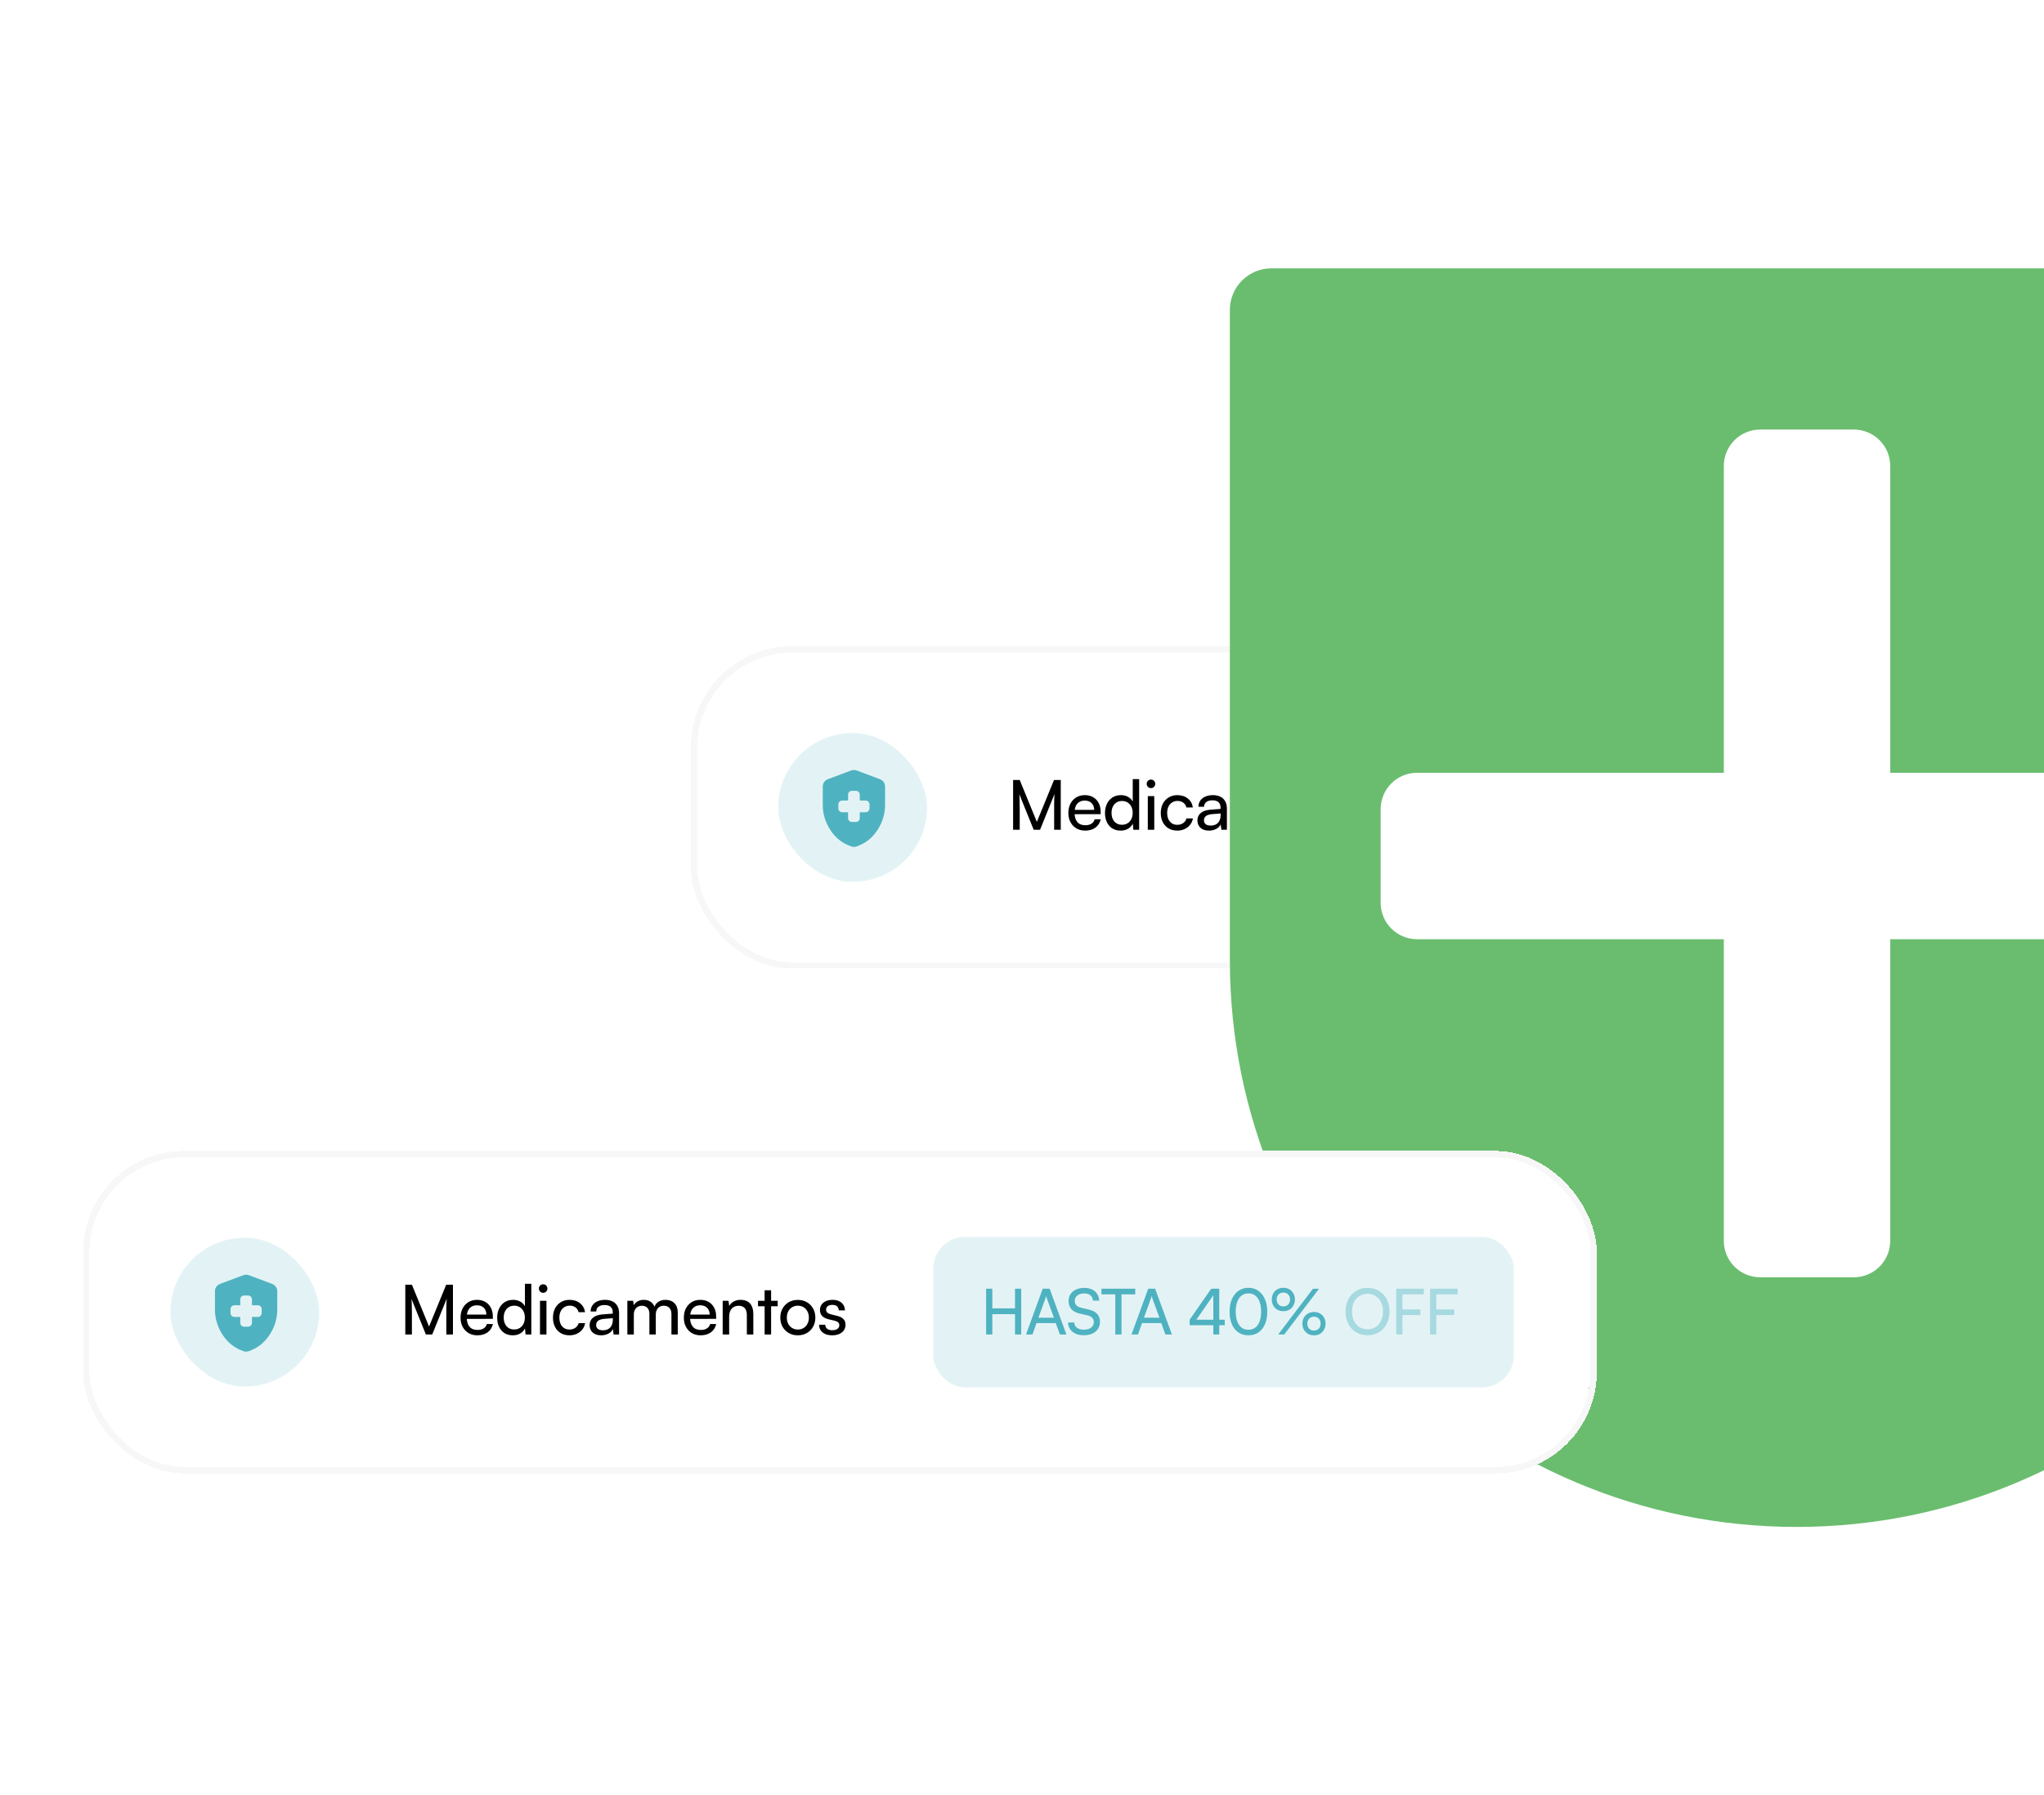 <svg width="320" height="281" viewBox="0 0 320 281" fill="none" xmlns="http://www.w3.org/2000/svg">
<g clip-path="url(#clip0_956_45959)">
<g filter="url(#filter0_d_956_45959)">
<rect x="109.156" y="87.783" width="234.99" height="48.47" rx="14.875" fill="white" shape-rendering="crispEdges"/>
<rect x="108.656" y="87.283" width="235.99" height="49.47" rx="15.375" stroke="#F7F7F7" shape-rendering="crispEdges"/>
<rect x="121.833" y="100.369" width="23.301" height="23.301" rx="11.65" fill="#E3F3F5"/>
<mask id="mask0_956_45959" style="mask-type:alpha" maskUnits="userSpaceOnUse" x="126" y="104" width="16" height="16">
<rect x="126.371" y="104.844" width="14.632" height="14.632" fill="#D9D9D9"/>
</mask>
<g mask="url(#mask0_956_45959)">
<path d="M132.772 112.771V113.685C132.772 113.858 132.83 114.003 132.947 114.12C133.064 114.237 133.208 114.295 133.381 114.295H133.991C134.164 114.295 134.308 114.237 134.425 114.12C134.542 114.003 134.6 113.858 134.6 113.685V112.771H135.515C135.688 112.771 135.832 112.712 135.949 112.596C136.066 112.479 136.125 112.334 136.125 112.161V111.552C136.125 111.379 136.066 111.234 135.949 111.117C135.832 111 135.688 110.942 135.515 110.942H134.6V110.027C134.6 109.855 134.542 109.71 134.425 109.593C134.308 109.476 134.164 109.418 133.991 109.418H133.381C133.208 109.418 133.064 109.476 132.947 109.593C132.83 109.71 132.772 109.855 132.772 110.027V110.942H131.857C131.684 110.942 131.54 111 131.423 111.117C131.306 111.234 131.247 111.379 131.247 111.552V112.161C131.247 112.334 131.306 112.479 131.423 112.596C131.54 112.712 131.684 112.771 131.857 112.771H132.772ZM133.686 118.197C133.615 118.197 133.549 118.192 133.488 118.181C133.427 118.171 133.366 118.156 133.305 118.136C131.933 117.679 130.841 116.833 130.028 115.598C129.215 114.364 128.809 113.035 128.809 111.613V108.732C128.809 108.478 128.883 108.249 129.03 108.046C129.177 107.843 129.368 107.696 129.601 107.604L133.259 106.232C133.401 106.182 133.544 106.156 133.686 106.156C133.828 106.156 133.97 106.182 134.113 106.232L137.771 107.604C138.004 107.696 138.195 107.843 138.342 108.046C138.489 108.249 138.563 108.478 138.563 108.732V111.613C138.563 113.035 138.157 114.364 137.344 115.598C136.531 116.833 135.439 117.679 134.067 118.136C134.006 118.156 133.945 118.171 133.884 118.181C133.823 118.192 133.757 118.197 133.686 118.197Z" fill="#4FB2C1"/>
</g>
<path d="M159.642 115.518H158.607V107.723H159.642L162.327 114.278L165.011 107.723H166.068V115.518H165.033V112.434C165.033 112.068 165.033 111.755 165.033 111.496C165.033 111.238 165.036 111.015 165.044 110.828C165.051 110.641 165.058 110.476 165.065 110.332C165.072 110.181 165.083 110.037 165.097 109.901L162.823 115.518H161.831L159.567 109.922C159.596 110.109 159.614 110.397 159.621 110.785C159.635 111.173 159.642 111.64 159.642 112.186V115.518ZM169.877 115.647C169.367 115.647 168.914 115.532 168.519 115.302C168.123 115.065 167.814 114.741 167.592 114.332C167.369 113.915 167.257 113.433 167.257 112.887C167.257 112.334 167.365 111.849 167.581 111.432C167.804 111.015 168.105 110.688 168.486 110.451C168.874 110.214 169.324 110.095 169.834 110.095C170.337 110.095 170.772 110.203 171.138 110.418C171.512 110.634 171.8 110.936 172.001 111.324C172.209 111.712 172.313 112.168 172.313 112.693V113.07L167.796 113.081L167.818 112.402H171.3C171.3 111.964 171.167 111.611 170.901 111.345C170.635 111.08 170.28 110.947 169.834 110.947C169.496 110.947 169.205 111.022 168.961 111.173C168.724 111.317 168.54 111.532 168.411 111.82C168.289 112.1 168.228 112.438 168.228 112.833C168.228 113.466 168.371 113.954 168.659 114.299C168.946 114.637 169.36 114.806 169.899 114.806C170.294 114.806 170.617 114.727 170.869 114.569C171.12 114.411 171.289 114.181 171.376 113.879H172.324C172.195 114.44 171.918 114.874 171.494 115.183C171.07 115.492 170.531 115.647 169.877 115.647ZM175.451 115.647C174.94 115.647 174.502 115.532 174.135 115.302C173.769 115.065 173.485 114.738 173.284 114.321C173.09 113.904 172.993 113.43 172.993 112.898C172.993 112.359 173.093 111.881 173.294 111.464C173.496 111.04 173.783 110.706 174.157 110.461C174.531 110.217 174.976 110.095 175.494 110.095C175.903 110.095 176.266 110.181 176.583 110.354C176.906 110.519 177.157 110.767 177.337 111.098V107.583H178.34V115.518H177.434L177.348 114.558C177.175 114.91 176.92 115.18 176.583 115.367C176.252 115.554 175.875 115.647 175.451 115.647ZM175.655 114.731C176 114.731 176.295 114.652 176.539 114.493C176.791 114.335 176.985 114.116 177.122 113.836C177.258 113.556 177.326 113.232 177.326 112.866C177.326 112.499 177.258 112.179 177.122 111.906C176.985 111.626 176.791 111.407 176.539 111.248C176.295 111.09 176 111.011 175.655 111.011C175.31 111.011 175.016 111.094 174.771 111.259C174.527 111.417 174.34 111.637 174.211 111.917C174.081 112.19 174.017 112.506 174.017 112.866C174.017 113.232 174.081 113.556 174.211 113.836C174.34 114.116 174.527 114.335 174.771 114.493C175.016 114.652 175.31 114.731 175.655 114.731ZM179.694 115.518V110.246H180.707V115.518H179.694ZM180.19 108.995C180.01 108.995 179.852 108.931 179.715 108.801C179.586 108.665 179.521 108.507 179.521 108.327C179.521 108.14 179.586 107.982 179.715 107.853C179.852 107.723 180.01 107.658 180.19 107.658C180.377 107.658 180.535 107.723 180.664 107.853C180.794 107.982 180.858 108.14 180.858 108.327C180.858 108.507 180.794 108.665 180.664 108.801C180.535 108.931 180.377 108.995 180.19 108.995ZM181.726 112.887C181.726 112.334 181.834 111.849 182.049 111.432C182.272 111.015 182.577 110.688 182.966 110.451C183.354 110.214 183.803 110.095 184.313 110.095C184.974 110.095 185.524 110.271 185.963 110.623C186.401 110.975 186.663 111.442 186.75 112.025H185.736C185.65 111.687 185.481 111.432 185.229 111.259C184.978 111.087 184.683 111 184.345 111C184.029 111 183.749 111.08 183.505 111.238C183.26 111.389 183.07 111.604 182.933 111.885C182.797 112.165 182.728 112.495 182.728 112.876C182.728 113.257 182.793 113.588 182.922 113.868C183.052 114.141 183.235 114.357 183.472 114.515C183.709 114.666 183.986 114.741 184.302 114.741C184.662 114.741 184.971 114.652 185.229 114.472C185.488 114.292 185.661 114.048 185.747 113.739H186.76C186.696 114.12 186.548 114.454 186.318 114.741C186.095 115.022 185.808 115.244 185.456 115.41C185.111 115.568 184.726 115.647 184.302 115.647C183.785 115.647 183.332 115.532 182.944 115.302C182.563 115.072 182.265 114.752 182.049 114.342C181.834 113.926 181.726 113.441 181.726 112.887ZM189.263 115.647C188.703 115.647 188.261 115.5 187.937 115.205C187.621 114.91 187.463 114.526 187.463 114.051C187.463 113.57 187.635 113.185 187.98 112.898C188.325 112.603 188.807 112.431 189.425 112.38L191.085 112.251V112.1C191.085 111.805 191.031 111.572 190.924 111.399C190.816 111.22 190.668 111.094 190.482 111.022C190.295 110.943 190.083 110.903 189.845 110.903C189.421 110.903 189.091 110.993 188.854 111.173C188.624 111.345 188.509 111.593 188.509 111.917H187.625C187.625 111.55 187.718 111.23 187.905 110.957C188.092 110.684 188.354 110.472 188.692 110.321C189.037 110.17 189.436 110.095 189.889 110.095C190.327 110.095 190.708 110.174 191.031 110.332C191.362 110.483 191.617 110.717 191.797 111.033C191.984 111.342 192.077 111.734 192.077 112.208V115.518H191.215L191.107 114.666C190.97 114.968 190.733 115.209 190.395 115.388C190.065 115.561 189.687 115.647 189.263 115.647ZM189.554 114.86C190.036 114.86 190.413 114.716 190.686 114.429C190.959 114.134 191.096 113.739 191.096 113.243V112.963L189.748 113.07C189.303 113.113 188.979 113.218 188.778 113.383C188.584 113.548 188.487 113.76 188.487 114.019C188.487 114.299 188.581 114.511 188.767 114.655C188.961 114.792 189.224 114.86 189.554 114.86ZM194.386 115.518H193.373V110.246H194.278L194.418 111.216L194.289 111.13C194.397 110.835 194.595 110.591 194.882 110.397C195.177 110.196 195.532 110.095 195.949 110.095C196.416 110.095 196.805 110.221 197.114 110.472C197.423 110.724 197.624 111.058 197.717 111.475H197.534C197.606 111.058 197.804 110.724 198.127 110.472C198.45 110.221 198.849 110.095 199.324 110.095C199.927 110.095 200.402 110.271 200.747 110.623C201.092 110.975 201.264 111.457 201.264 112.068V115.518H200.272V112.316C200.272 111.899 200.165 111.579 199.949 111.356C199.74 111.126 199.457 111.011 199.097 111.011C198.846 111.011 198.623 111.069 198.429 111.184C198.242 111.292 198.095 111.45 197.987 111.658C197.879 111.867 197.825 112.111 197.825 112.391V115.518H196.823V112.305C196.823 111.888 196.718 111.572 196.51 111.356C196.301 111.133 196.018 111.022 195.658 111.022C195.407 111.022 195.184 111.08 194.99 111.195C194.803 111.302 194.656 111.46 194.548 111.669C194.44 111.87 194.386 112.111 194.386 112.391V115.518ZM204.836 115.647C204.326 115.647 203.873 115.532 203.477 115.302C203.082 115.065 202.773 114.741 202.55 114.332C202.328 113.915 202.216 113.433 202.216 112.887C202.216 112.334 202.324 111.849 202.54 111.432C202.762 111.015 203.064 110.688 203.445 110.451C203.833 110.214 204.282 110.095 204.793 110.095C205.296 110.095 205.731 110.203 206.097 110.418C206.471 110.634 206.758 110.936 206.96 111.324C207.168 111.712 207.272 112.168 207.272 112.693V113.07L202.755 113.081L202.777 112.402H206.259C206.259 111.964 206.126 111.611 205.86 111.345C205.594 111.08 205.238 110.947 204.793 110.947C204.455 110.947 204.164 111.022 203.919 111.173C203.682 111.317 203.499 111.532 203.37 111.82C203.247 112.1 203.186 112.438 203.186 112.833C203.186 113.466 203.33 113.954 203.618 114.299C203.905 114.637 204.318 114.806 204.857 114.806C205.253 114.806 205.576 114.727 205.828 114.569C206.079 114.411 206.248 114.181 206.334 113.879H207.283C207.154 114.44 206.877 114.874 206.453 115.183C206.029 115.492 205.49 115.647 204.836 115.647ZM209.31 115.518H208.296V110.246H209.213L209.32 111.054C209.486 110.753 209.723 110.519 210.032 110.354C210.348 110.181 210.693 110.095 211.067 110.095C211.757 110.095 212.267 110.293 212.598 110.688C212.928 111.083 213.094 111.619 213.094 112.294V115.518H212.08V112.521C212.08 111.989 211.965 111.608 211.735 111.378C211.505 111.141 211.196 111.022 210.808 111.022C210.334 111.022 209.964 111.177 209.698 111.486C209.439 111.795 209.31 112.208 209.31 112.725V115.518ZM213.829 110.246H216.912V111.098H213.829V110.246ZM215.877 115.518H214.864V108.596H215.877V115.518ZM217.316 112.876C217.316 112.337 217.435 111.859 217.672 111.442C217.909 111.026 218.233 110.699 218.642 110.461C219.059 110.224 219.533 110.106 220.065 110.106C220.597 110.106 221.068 110.224 221.477 110.461C221.887 110.699 222.211 111.026 222.448 111.442C222.685 111.859 222.804 112.337 222.804 112.876C222.804 113.415 222.685 113.893 222.448 114.31C222.211 114.727 221.887 115.054 221.477 115.291C221.068 115.528 220.597 115.647 220.065 115.647C219.533 115.647 219.059 115.528 218.642 115.291C218.233 115.054 217.909 114.727 217.672 114.31C217.435 113.893 217.316 113.415 217.316 112.876ZM218.34 112.876C218.34 113.243 218.412 113.566 218.556 113.847C218.707 114.127 218.912 114.346 219.17 114.504C219.429 114.662 219.727 114.741 220.065 114.741C220.403 114.741 220.701 114.662 220.96 114.504C221.219 114.346 221.42 114.127 221.564 113.847C221.715 113.566 221.79 113.243 221.79 112.876C221.79 112.503 221.715 112.179 221.564 111.906C221.42 111.626 221.219 111.407 220.96 111.248C220.701 111.09 220.403 111.011 220.065 111.011C219.727 111.011 219.429 111.09 219.17 111.248C218.912 111.407 218.707 111.626 218.556 111.906C218.412 112.179 218.34 112.503 218.34 112.876ZM223.386 113.987H224.357C224.357 114.253 224.454 114.465 224.648 114.623C224.842 114.774 225.104 114.849 225.435 114.849C225.794 114.849 226.071 114.781 226.265 114.644C226.459 114.501 226.556 114.31 226.556 114.073C226.556 113.9 226.502 113.757 226.394 113.642C226.293 113.527 226.107 113.433 225.833 113.361L224.906 113.146C224.439 113.031 224.091 112.855 223.861 112.618C223.638 112.38 223.526 112.068 223.526 111.68C223.526 111.356 223.609 111.076 223.774 110.839C223.947 110.602 224.18 110.418 224.475 110.289C224.777 110.16 225.122 110.095 225.51 110.095C225.898 110.095 226.232 110.163 226.513 110.3C226.8 110.436 227.023 110.627 227.181 110.871C227.346 111.115 227.433 111.407 227.44 111.744H226.47C226.462 111.471 226.373 111.259 226.2 111.108C226.028 110.957 225.787 110.882 225.478 110.882C225.161 110.882 224.917 110.95 224.745 111.087C224.572 111.223 224.486 111.41 224.486 111.647C224.486 111.999 224.745 112.24 225.262 112.37L226.189 112.596C226.635 112.697 226.969 112.862 227.192 113.092C227.415 113.315 227.526 113.62 227.526 114.008C227.526 114.339 227.436 114.63 227.257 114.882C227.077 115.126 226.829 115.316 226.513 115.453C226.204 115.582 225.837 115.647 225.413 115.647C224.795 115.647 224.303 115.496 223.936 115.194C223.57 114.892 223.386 114.49 223.386 113.987Z" fill="black"/>
<rect x="241.27" y="100.242" width="90.875" height="23.552" rx="4.958" fill="#E3F3F5"/>
<path d="M250.512 115.518H249.54V108.348H250.512V111.432H254.062V108.348H255.034V115.518H254.062V112.334H250.512V115.518ZM256.796 115.518H255.784L258.402 108.348H259.483L262.111 115.518H261.089L260.445 113.733H257.43L256.796 115.518ZM258.819 109.895L257.728 112.89H260.157L259.057 109.895C259.037 109.822 259.014 109.75 258.987 109.677C258.961 109.597 258.944 109.531 258.938 109.478C258.924 109.531 258.908 109.597 258.888 109.677C258.868 109.75 258.845 109.822 258.819 109.895ZM262.449 110.282C262.449 109.872 262.552 109.512 262.757 109.201C262.961 108.89 263.249 108.649 263.619 108.477C263.996 108.305 264.429 108.219 264.918 108.219C265.374 108.219 265.771 108.302 266.108 108.467C266.452 108.626 266.72 108.854 266.912 109.151C267.11 109.449 267.222 109.806 267.249 110.222H266.267C266.241 109.865 266.108 109.588 265.87 109.389C265.632 109.191 265.312 109.092 264.908 109.092C264.459 109.092 264.099 109.197 263.828 109.409C263.556 109.614 263.421 109.895 263.421 110.252C263.421 110.543 263.504 110.778 263.669 110.956C263.834 111.128 264.085 111.254 264.423 111.333L265.603 111.61C266.191 111.743 266.631 111.971 266.921 112.295C267.219 112.612 267.368 113.022 267.368 113.524C267.368 113.954 267.262 114.328 267.05 114.645C266.845 114.962 266.551 115.207 266.168 115.379C265.791 115.551 265.348 115.637 264.839 115.637C264.356 115.637 263.93 115.557 263.56 115.399C263.196 115.233 262.909 115.002 262.697 114.704C262.492 114.4 262.376 114.047 262.35 113.643H263.342C263.348 113.987 263.487 114.261 263.758 114.466C264.029 114.665 264.389 114.764 264.839 114.764C265.315 114.764 265.692 114.658 265.969 114.447C266.254 114.235 266.396 113.954 266.396 113.604C266.396 113.319 266.317 113.088 266.158 112.91C265.999 112.731 265.748 112.602 265.404 112.523L264.224 112.255C263.642 112.123 263.199 111.891 262.895 111.561C262.598 111.224 262.449 110.797 262.449 110.282ZM270.733 108.794V115.518H269.761V108.794H270.733ZM267.6 109.24V108.348H272.885V109.24H267.6ZM273.312 115.518H272.301L274.919 108.348H276L278.628 115.518H277.606L276.962 113.733H273.947L273.312 115.518ZM275.335 109.895L274.245 112.89H276.674L275.573 109.895C275.553 109.822 275.53 109.75 275.504 109.677C275.477 109.597 275.461 109.531 275.454 109.478C275.441 109.531 275.425 109.597 275.405 109.677C275.385 109.75 275.362 109.822 275.335 109.895ZM286.041 108.348V115.518H285.108V108.348H286.041ZM281.4 113.207L284.781 108.348H285.822L282.411 113.267L281.4 113.207ZM286.893 114.07H281.4V113.207H286.893V114.07ZM287.654 111.938C287.654 111.197 287.773 110.549 288.011 109.994C288.256 109.432 288.6 108.996 289.043 108.685C289.486 108.368 290.008 108.209 290.61 108.209C291.211 108.209 291.73 108.368 292.166 108.685C292.609 108.996 292.95 109.432 293.188 109.994C293.432 110.549 293.555 111.197 293.555 111.938C293.555 112.685 293.436 113.336 293.198 113.891C292.966 114.447 292.629 114.88 292.186 115.19C291.75 115.494 291.224 115.646 290.61 115.646C289.995 115.646 289.466 115.494 289.023 115.19C288.58 114.88 288.239 114.447 288.001 113.891C287.77 113.336 287.654 112.685 287.654 111.938ZM288.616 111.938C288.616 112.526 288.696 113.035 288.854 113.465C289.013 113.888 289.238 114.212 289.529 114.437C289.826 114.661 290.186 114.774 290.61 114.774C291.026 114.774 291.383 114.661 291.68 114.437C291.978 114.212 292.203 113.888 292.355 113.465C292.513 113.035 292.593 112.526 292.593 111.938C292.593 111.343 292.513 110.834 292.355 110.411C292.203 109.981 291.978 109.654 291.68 109.429C291.383 109.197 291.026 109.082 290.61 109.082C290.186 109.082 289.826 109.197 289.529 109.429C289.238 109.654 289.013 109.981 288.854 110.411C288.696 110.834 288.616 111.343 288.616 111.938ZM297.882 110.044C297.882 110.394 297.803 110.708 297.644 110.986C297.492 111.263 297.28 111.482 297.009 111.64C296.738 111.792 296.424 111.868 296.067 111.868C295.717 111.868 295.406 111.792 295.135 111.64C294.864 111.482 294.649 111.263 294.49 110.986C294.338 110.708 294.262 110.394 294.262 110.044C294.262 109.687 294.338 109.369 294.49 109.092C294.649 108.814 294.864 108.599 295.135 108.447C295.406 108.288 295.717 108.209 296.067 108.209C296.424 108.209 296.738 108.288 297.009 108.447C297.28 108.599 297.492 108.814 297.644 109.092C297.803 109.369 297.882 109.687 297.882 110.044ZM297.118 110.044C297.118 109.72 297.022 109.459 296.831 109.26C296.639 109.055 296.384 108.953 296.067 108.953C295.763 108.953 295.512 109.055 295.313 109.26C295.122 109.459 295.026 109.72 295.026 110.044C295.026 110.361 295.122 110.622 295.313 110.827C295.512 111.025 295.763 111.125 296.067 111.125C296.378 111.125 296.629 111.025 296.821 110.827C297.019 110.622 297.118 110.361 297.118 110.044ZM301.66 108.358L296.216 115.518H295.264L300.708 108.358H301.66ZM302.681 113.822C302.681 114.172 302.602 114.486 302.443 114.764C302.291 115.042 302.08 115.26 301.809 115.418C301.538 115.57 301.224 115.646 300.867 115.646C300.516 115.646 300.206 115.57 299.935 115.418C299.663 115.26 299.449 115.042 299.29 114.764C299.131 114.486 299.052 114.172 299.052 113.822C299.052 113.465 299.131 113.151 299.29 112.88C299.449 112.602 299.663 112.387 299.935 112.235C300.206 112.077 300.516 111.997 300.867 111.997C301.224 111.997 301.538 112.077 301.809 112.235C302.08 112.387 302.291 112.602 302.443 112.88C302.602 113.151 302.681 113.465 302.681 113.822ZM301.908 113.822C301.908 113.498 301.812 113.237 301.62 113.038C301.429 112.834 301.177 112.731 300.867 112.731C300.556 112.731 300.305 112.834 300.113 113.038C299.921 113.237 299.825 113.498 299.825 113.822C299.825 114.139 299.921 114.4 300.113 114.605C300.305 114.804 300.556 114.903 300.867 114.903C301.177 114.903 301.429 114.804 301.62 114.605C301.812 114.4 301.908 114.139 301.908 113.822Z" fill="#4FB2C1"/>
<path d="M312.698 111.928C312.698 112.655 312.549 113.3 312.252 113.862C311.961 114.417 311.554 114.853 311.032 115.171C310.516 115.481 309.918 115.637 309.237 115.637C308.569 115.637 307.974 115.481 307.452 115.171C306.936 114.853 306.533 114.417 306.242 113.862C305.951 113.306 305.806 112.662 305.806 111.928C305.806 111.201 305.951 110.559 306.242 110.004C306.54 109.449 306.946 109.012 307.462 108.695C307.978 108.378 308.573 108.219 309.247 108.219C309.928 108.219 310.526 108.378 311.042 108.695C311.557 109.012 311.961 109.449 312.252 110.004C312.549 110.559 312.698 111.201 312.698 111.928ZM311.676 111.928C311.676 111.373 311.574 110.887 311.369 110.47C311.171 110.054 310.89 109.733 310.526 109.508C310.162 109.277 309.736 109.161 309.247 109.161C308.764 109.161 308.341 109.277 307.978 109.508C307.614 109.733 307.33 110.054 307.125 110.47C306.926 110.887 306.827 111.373 306.827 111.928C306.827 112.483 306.926 112.969 307.125 113.386C307.33 113.802 307.614 114.126 307.978 114.357C308.341 114.589 308.764 114.704 309.247 114.704C309.736 114.704 310.162 114.589 310.526 114.357C310.89 114.119 311.171 113.792 311.369 113.376C311.574 112.959 311.676 112.477 311.676 111.928ZM314.714 108.348V115.518H313.742V108.348H314.714ZM318.066 109.24H313.812V108.348H318.066V109.24ZM317.53 112.473H313.792V111.591H317.53V112.473ZM320.016 108.348V115.518H319.045V108.348H320.016ZM323.368 109.24H319.114V108.348H323.368V109.24ZM322.833 112.473H319.094V111.591H322.833V112.473Z" fill="#4FB2C1" fill-opacity="0.4"/>
</g>
<path d="M192.541 48.512C192.541 44.916 195.456 42 199.053 42H363.491C367.088 42 370.004 44.916 370.004 48.512V150.269C370.004 199.274 330.277 239 281.272 239C232.267 239 192.541 199.274 192.541 150.269V48.512Z" fill="#6ABD6E"/>
<path d="M269.874 72.935C269.874 69.788 272.425 67.236 275.572 67.236H290.225C293.372 67.236 295.924 69.788 295.924 72.935V194.228C295.924 197.375 293.372 199.926 290.225 199.926H275.572C272.425 199.926 269.874 197.375 269.874 194.228V72.935Z" fill="white"/>
<path d="M343.141 120.959C346.288 120.959 348.839 123.51 348.839 126.657V141.31C348.839 144.457 346.288 147.009 343.141 147.009H221.847C218.7 147.009 216.149 144.457 216.149 141.31V126.657C216.149 123.51 218.7 120.959 221.847 120.959H343.141Z" fill="white"/>
<g filter="url(#filter1_d_956_45959)">
<rect x="14" y="166.781" width="234.99" height="48.47" rx="14.875" fill="white" shape-rendering="crispEdges"/>
<rect x="13.5" y="166.281" width="235.99" height="49.47" rx="15.375" stroke="#F7F7F7" shape-rendering="crispEdges"/>
<rect x="26.677" y="179.365" width="23.301" height="23.301" rx="11.65" fill="#E3F3F5"/>
<mask id="mask1_956_45959" style="mask-type:alpha" maskUnits="userSpaceOnUse" x="31" y="183" width="15" height="16">
<rect x="31.214" y="183.842" width="14.632" height="14.632" fill="#D9D9D9"/>
</mask>
<g mask="url(#mask1_956_45959)">
<path d="M37.615 191.769V192.683C37.615 192.856 37.673 193.001 37.79 193.118C37.907 193.235 38.052 193.293 38.225 193.293H38.834C39.007 193.293 39.152 193.235 39.269 193.118C39.386 193.001 39.444 192.856 39.444 192.683V191.769H40.358C40.531 191.769 40.676 191.711 40.793 191.594C40.91 191.477 40.968 191.332 40.968 191.159V190.55C40.968 190.377 40.91 190.232 40.793 190.115C40.676 189.998 40.531 189.94 40.358 189.94H39.444V189.026C39.444 188.853 39.386 188.708 39.269 188.591C39.152 188.474 39.007 188.416 38.834 188.416H38.225C38.052 188.416 37.907 188.474 37.79 188.591C37.673 188.708 37.615 188.853 37.615 189.026V189.94H36.701C36.528 189.94 36.383 189.998 36.266 190.115C36.149 190.232 36.091 190.377 36.091 190.55V191.159C36.091 191.332 36.149 191.477 36.266 191.594C36.383 191.711 36.528 191.769 36.701 191.769H37.615ZM38.529 197.195C38.458 197.195 38.392 197.19 38.331 197.18C38.27 197.169 38.209 197.154 38.148 197.134C36.777 196.677 35.684 195.831 34.872 194.596C34.059 193.362 33.652 192.033 33.652 190.611V187.73C33.652 187.476 33.726 187.247 33.873 187.044C34.021 186.841 34.211 186.694 34.445 186.602L38.103 185.231C38.245 185.18 38.387 185.154 38.529 185.154C38.672 185.154 38.814 185.18 38.956 185.231L42.614 186.602C42.848 186.694 43.038 186.841 43.186 187.044C43.333 187.247 43.407 187.476 43.407 187.73V190.611C43.407 192.033 43 193.362 42.187 194.596C41.374 195.831 40.282 196.677 38.91 197.134C38.85 197.154 38.789 197.169 38.728 197.18C38.667 197.19 38.601 197.195 38.529 197.195Z" fill="#4FB2C1"/>
</g>
<path d="M64.486 194.516H63.451V186.721H64.486L67.17 193.276L69.855 186.721H70.911V194.516H69.876V191.432C69.876 191.066 69.876 190.753 69.876 190.494C69.876 190.236 69.88 190.013 69.887 189.826C69.894 189.639 69.901 189.474 69.909 189.33C69.916 189.179 69.927 189.035 69.941 188.899L67.666 194.516H66.674L64.41 188.92C64.439 189.107 64.457 189.395 64.464 189.783C64.479 190.171 64.486 190.638 64.486 191.184V194.516ZM74.721 194.645C74.21 194.645 73.757 194.53 73.362 194.3C72.967 194.063 72.658 193.739 72.435 193.33C72.212 192.913 72.101 192.431 72.101 191.885C72.101 191.332 72.209 190.847 72.424 190.43C72.647 190.013 72.949 189.686 73.33 189.449C73.718 189.212 74.167 189.093 74.677 189.093C75.18 189.093 75.615 189.201 75.982 189.416C76.356 189.632 76.643 189.934 76.844 190.322C77.053 190.71 77.157 191.166 77.157 191.691V192.068L72.64 192.079L72.661 191.4H76.144C76.144 190.962 76.011 190.609 75.745 190.344C75.479 190.078 75.123 189.945 74.677 189.945C74.34 189.945 74.049 190.02 73.804 190.171C73.567 190.315 73.384 190.53 73.254 190.818C73.132 191.098 73.071 191.436 73.071 191.831C73.071 192.464 73.215 192.952 73.502 193.297C73.79 193.635 74.203 193.804 74.742 193.804C75.137 193.804 75.461 193.725 75.712 193.567C75.964 193.409 76.133 193.179 76.219 192.877H77.168C77.038 193.438 76.762 193.872 76.338 194.181C75.914 194.49 75.375 194.645 74.721 194.645ZM80.294 194.645C79.784 194.645 79.345 194.53 78.979 194.3C78.612 194.063 78.328 193.736 78.127 193.319C77.933 192.902 77.836 192.428 77.836 191.896C77.836 191.357 77.937 190.879 78.138 190.462C78.339 190.038 78.627 189.704 79 189.46C79.374 189.215 79.82 189.093 80.337 189.093C80.747 189.093 81.11 189.179 81.426 189.352C81.749 189.517 82.001 189.765 82.181 190.096V186.581H83.183V194.516H82.278L82.191 193.556C82.019 193.908 81.764 194.178 81.426 194.365C81.095 194.552 80.718 194.645 80.294 194.645ZM80.499 193.729C80.844 193.729 81.138 193.65 81.383 193.491C81.634 193.333 81.829 193.114 81.965 192.834C82.102 192.554 82.17 192.23 82.17 191.864C82.17 191.497 82.102 191.177 81.965 190.904C81.829 190.624 81.634 190.405 81.383 190.246C81.138 190.088 80.844 190.009 80.499 190.009C80.154 190.009 79.859 190.092 79.615 190.257C79.371 190.415 79.184 190.635 79.054 190.915C78.925 191.188 78.86 191.504 78.86 191.864C78.86 192.23 78.925 192.554 79.054 192.834C79.184 193.114 79.371 193.333 79.615 193.491C79.859 193.65 80.154 193.729 80.499 193.729ZM84.537 194.516V189.244H85.551V194.516H84.537ZM85.033 187.993C84.854 187.993 84.695 187.929 84.559 187.799C84.43 187.663 84.365 187.505 84.365 187.325C84.365 187.138 84.43 186.98 84.559 186.851C84.695 186.721 84.854 186.657 85.033 186.657C85.22 186.657 85.378 186.721 85.508 186.851C85.637 186.98 85.702 187.138 85.702 187.325C85.702 187.505 85.637 187.663 85.508 187.799C85.378 187.929 85.22 187.993 85.033 187.993ZM86.569 191.885C86.569 191.332 86.677 190.847 86.893 190.43C87.115 190.013 87.421 189.686 87.809 189.449C88.197 189.212 88.646 189.093 89.157 189.093C89.818 189.093 90.368 189.269 90.806 189.621C91.244 189.973 91.507 190.441 91.593 191.023H90.58C90.493 190.685 90.325 190.43 90.073 190.257C89.821 190.085 89.527 189.999 89.189 189.999C88.873 189.999 88.592 190.078 88.348 190.236C88.104 190.387 87.913 190.602 87.777 190.883C87.64 191.163 87.572 191.493 87.572 191.874C87.572 192.255 87.636 192.586 87.766 192.866C87.895 193.139 88.079 193.355 88.316 193.513C88.553 193.664 88.83 193.739 89.146 193.739C89.505 193.739 89.814 193.65 90.073 193.47C90.332 193.29 90.504 193.046 90.59 192.737H91.604C91.539 193.118 91.392 193.452 91.162 193.739C90.939 194.02 90.651 194.243 90.299 194.408C89.954 194.566 89.57 194.645 89.146 194.645C88.628 194.645 88.175 194.53 87.787 194.3C87.406 194.07 87.108 193.75 86.893 193.341C86.677 192.924 86.569 192.439 86.569 191.885ZM94.107 194.645C93.546 194.645 93.104 194.498 92.781 194.203C92.465 193.908 92.306 193.524 92.306 193.049C92.306 192.568 92.479 192.183 92.824 191.896C93.169 191.601 93.65 191.429 94.269 191.378L95.929 191.249V191.098C95.929 190.803 95.875 190.57 95.767 190.397C95.659 190.218 95.512 190.092 95.325 190.02C95.138 189.941 94.926 189.902 94.689 189.902C94.265 189.902 93.934 189.991 93.697 190.171C93.467 190.344 93.352 190.591 93.352 190.915H92.468C92.468 190.548 92.562 190.229 92.749 189.955C92.935 189.682 93.198 189.47 93.535 189.319C93.88 189.168 94.279 189.093 94.732 189.093C95.171 189.093 95.551 189.172 95.875 189.33C96.206 189.481 96.461 189.715 96.64 190.031C96.827 190.34 96.921 190.732 96.921 191.206V194.516H96.058L95.95 193.664C95.814 193.966 95.577 194.207 95.239 194.386C94.908 194.559 94.531 194.645 94.107 194.645ZM94.398 193.858C94.879 193.858 95.257 193.714 95.53 193.427C95.803 193.132 95.939 192.737 95.939 192.241V191.961L94.592 192.068C94.146 192.112 93.823 192.216 93.622 192.381C93.428 192.546 93.331 192.758 93.331 193.017C93.331 193.297 93.424 193.509 93.611 193.653C93.805 193.79 94.067 193.858 94.398 193.858ZM99.23 194.516H98.216V189.244H99.122L99.262 190.214L99.133 190.128C99.24 189.833 99.438 189.589 99.725 189.395C100.02 189.194 100.376 189.093 100.793 189.093C101.26 189.093 101.648 189.219 101.957 189.47C102.266 189.722 102.467 190.056 102.561 190.473H102.378C102.449 190.056 102.647 189.722 102.97 189.47C103.294 189.219 103.693 189.093 104.167 189.093C104.771 189.093 105.245 189.269 105.59 189.621C105.935 189.973 106.108 190.455 106.108 191.066V194.516H105.116V191.314C105.116 190.897 105.008 190.577 104.792 190.354C104.584 190.124 104.3 190.009 103.941 190.009C103.689 190.009 103.466 190.067 103.272 190.182C103.085 190.29 102.938 190.448 102.83 190.656C102.723 190.865 102.669 191.109 102.669 191.389V194.516H101.666V191.303C101.666 190.886 101.562 190.57 101.353 190.354C101.145 190.131 100.861 190.02 100.502 190.02C100.25 190.02 100.027 190.078 99.833 190.193C99.646 190.3 99.499 190.459 99.391 190.667C99.284 190.868 99.23 191.109 99.23 191.389V194.516ZM109.679 194.645C109.169 194.645 108.716 194.53 108.321 194.3C107.926 194.063 107.617 193.739 107.394 193.33C107.171 192.913 107.06 192.431 107.06 191.885C107.06 191.332 107.167 190.847 107.383 190.43C107.606 190.013 107.908 189.686 108.289 189.449C108.677 189.212 109.126 189.093 109.636 189.093C110.139 189.093 110.574 189.201 110.941 189.416C111.314 189.632 111.602 189.934 111.803 190.322C112.012 190.71 112.116 191.166 112.116 191.691V192.068L107.599 192.079L107.62 191.4H111.102C111.102 190.962 110.969 190.609 110.703 190.344C110.438 190.078 110.082 189.945 109.636 189.945C109.298 189.945 109.007 190.02 108.763 190.171C108.526 190.315 108.343 190.53 108.213 190.818C108.091 191.098 108.03 191.436 108.03 191.831C108.03 192.464 108.174 192.952 108.461 193.297C108.749 193.635 109.162 193.804 109.701 193.804C110.096 193.804 110.42 193.725 110.671 193.567C110.923 193.409 111.092 193.179 111.178 192.877H112.127C111.997 193.438 111.72 193.872 111.296 194.181C110.872 194.49 110.333 194.645 109.679 194.645ZM114.153 194.516H113.14V189.244H114.056L114.164 190.052C114.329 189.751 114.566 189.517 114.875 189.352C115.192 189.179 115.537 189.093 115.91 189.093C116.6 189.093 117.111 189.291 117.441 189.686C117.772 190.081 117.937 190.617 117.937 191.292V194.516H116.924V191.519C116.924 190.987 116.809 190.606 116.579 190.376C116.349 190.139 116.04 190.02 115.652 190.02C115.177 190.02 114.807 190.175 114.541 190.484C114.283 190.793 114.153 191.206 114.153 191.723V194.516ZM118.672 189.244H121.756V190.096H118.672V189.244ZM120.721 194.516H119.707V187.594H120.721V194.516ZM122.16 191.874C122.16 191.335 122.278 190.857 122.515 190.441C122.753 190.024 123.076 189.697 123.486 189.46C123.903 189.222 124.377 189.104 124.909 189.104C125.441 189.104 125.911 189.222 126.321 189.46C126.731 189.697 127.054 190.024 127.291 190.441C127.528 190.857 127.647 191.335 127.647 191.874C127.647 192.413 127.528 192.891 127.291 193.308C127.054 193.725 126.731 194.052 126.321 194.289C125.911 194.526 125.441 194.645 124.909 194.645C124.377 194.645 123.903 194.526 123.486 194.289C123.076 194.052 122.753 193.725 122.515 193.308C122.278 192.891 122.16 192.413 122.16 191.874ZM123.184 191.874C123.184 192.241 123.256 192.564 123.399 192.845C123.55 193.125 123.755 193.344 124.014 193.502C124.273 193.66 124.571 193.739 124.909 193.739C125.247 193.739 125.545 193.66 125.804 193.502C126.062 193.344 126.264 193.125 126.407 192.845C126.558 192.564 126.634 192.241 126.634 191.874C126.634 191.501 126.558 191.177 126.407 190.904C126.264 190.624 126.062 190.405 125.804 190.246C125.545 190.088 125.247 190.009 124.909 190.009C124.571 190.009 124.273 190.088 124.014 190.246C123.755 190.405 123.55 190.624 123.399 190.904C123.256 191.177 123.184 191.501 123.184 191.874ZM128.23 192.985H129.2C129.2 193.251 129.297 193.463 129.491 193.621C129.685 193.772 129.947 193.847 130.278 193.847C130.637 193.847 130.914 193.779 131.108 193.642C131.302 193.499 131.399 193.308 131.399 193.071C131.399 192.899 131.345 192.755 131.238 192.64C131.137 192.525 130.95 192.431 130.677 192.359L129.75 192.144C129.283 192.029 128.934 191.853 128.704 191.616C128.481 191.378 128.37 191.066 128.37 190.678C128.37 190.354 128.453 190.074 128.618 189.837C128.79 189.6 129.024 189.416 129.319 189.287C129.62 189.158 129.965 189.093 130.354 189.093C130.742 189.093 131.076 189.161 131.356 189.298C131.644 189.434 131.866 189.625 132.025 189.869C132.19 190.114 132.276 190.405 132.283 190.742H131.313C131.306 190.469 131.216 190.257 131.044 190.106C130.871 189.955 130.63 189.88 130.321 189.88C130.005 189.88 129.761 189.948 129.588 190.085C129.416 190.221 129.329 190.408 129.329 190.645C129.329 190.998 129.588 191.238 130.106 191.368L131.033 191.594C131.478 191.695 131.813 191.86 132.035 192.09C132.258 192.313 132.37 192.618 132.37 193.006C132.37 193.337 132.28 193.628 132.1 193.88C131.92 194.124 131.672 194.314 131.356 194.451C131.047 194.58 130.681 194.645 130.257 194.645C129.638 194.645 129.146 194.494 128.78 194.192C128.413 193.89 128.23 193.488 128.23 192.985Z" fill="black"/>
<rect x="146.113" y="179.24" width="90.875" height="23.552" rx="4.958" fill="#E3F3F5"/>
<path d="M155.355 194.516H154.384V187.346H155.355V190.43H158.905V187.346H159.877V194.516H158.905V191.332H155.355V194.516ZM161.639 194.516H160.628L163.246 187.346H164.327L166.954 194.516H165.933L165.288 192.731H162.274L161.639 194.516ZM163.662 188.893L162.571 191.888H165.001L163.9 188.893C163.88 188.82 163.857 188.748 163.831 188.675C163.804 188.596 163.788 188.529 163.781 188.477C163.768 188.529 163.751 188.596 163.732 188.675C163.712 188.748 163.689 188.82 163.662 188.893ZM167.293 189.28C167.293 188.87 167.395 188.51 167.6 188.199C167.805 187.888 168.093 187.647 168.463 187.475C168.84 187.303 169.273 187.217 169.762 187.217C170.218 187.217 170.615 187.3 170.952 187.465C171.296 187.624 171.563 187.852 171.755 188.149C171.953 188.447 172.066 188.804 172.092 189.22H171.11C171.084 188.863 170.952 188.586 170.714 188.387C170.476 188.189 170.155 188.09 169.752 188.09C169.302 188.09 168.942 188.196 168.671 188.407C168.4 188.612 168.264 188.893 168.264 189.25C168.264 189.541 168.347 189.776 168.512 189.954C168.678 190.126 168.929 190.252 169.266 190.331L170.446 190.609C171.034 190.741 171.474 190.969 171.765 191.293C172.062 191.61 172.211 192.02 172.211 192.522C172.211 192.952 172.105 193.326 171.894 193.643C171.689 193.96 171.395 194.205 171.011 194.377C170.634 194.549 170.192 194.635 169.683 194.635C169.2 194.635 168.773 194.555 168.403 194.397C168.04 194.231 167.752 194 167.541 193.702C167.336 193.398 167.22 193.045 167.193 192.641H168.185C168.192 192.985 168.331 193.26 168.602 193.464C168.873 193.663 169.233 193.762 169.683 193.762C170.158 193.762 170.535 193.656 170.813 193.445C171.097 193.233 171.239 192.952 171.239 192.602C171.239 192.317 171.16 192.086 171.001 191.908C170.843 191.729 170.592 191.6 170.248 191.521L169.068 191.253C168.486 191.121 168.043 190.89 167.739 190.559C167.441 190.222 167.293 189.795 167.293 189.28ZM175.577 187.792V194.516H174.605V187.792H175.577ZM172.443 188.239V187.346H177.729V188.239H172.443ZM178.156 194.516H177.144L179.762 187.346H180.843L183.471 194.516H182.45L181.805 192.731H178.791L178.156 194.516ZM180.179 188.893L179.088 191.888H181.518L180.417 188.893C180.397 188.82 180.374 188.748 180.347 188.675C180.321 188.596 180.304 188.529 180.298 188.477C180.285 188.529 180.268 188.596 180.248 188.675C180.228 188.748 180.205 188.82 180.179 188.893ZM190.884 187.346V194.516H189.952V187.346H190.884ZM186.243 192.205L189.625 187.346H190.666L187.255 192.265L186.243 192.205ZM191.737 193.068H186.243V192.205H191.737V193.068ZM192.498 190.936C192.498 190.195 192.617 189.547 192.855 188.992C193.1 188.43 193.443 187.994 193.886 187.683C194.329 187.366 194.851 187.207 195.453 187.207C196.055 187.207 196.574 187.366 197.01 187.683C197.453 187.994 197.793 188.43 198.031 188.992C198.276 189.547 198.398 190.195 198.398 190.936C198.398 191.683 198.279 192.334 198.041 192.889C197.81 193.445 197.473 193.878 197.03 194.188C196.593 194.492 196.068 194.645 195.453 194.645C194.838 194.645 194.309 194.492 193.866 194.188C193.423 193.878 193.083 193.445 192.845 192.889C192.614 192.334 192.498 191.683 192.498 190.936ZM193.46 190.936C193.46 191.524 193.539 192.033 193.698 192.463C193.856 192.886 194.081 193.21 194.372 193.435C194.67 193.66 195.03 193.772 195.453 193.772C195.87 193.772 196.227 193.66 196.524 193.435C196.821 193.21 197.046 192.886 197.198 192.463C197.357 192.033 197.436 191.524 197.436 190.936C197.436 190.341 197.357 189.832 197.198 189.409C197.046 188.979 196.821 188.652 196.524 188.427C196.227 188.196 195.87 188.08 195.453 188.08C195.03 188.08 194.67 188.196 194.372 188.427C194.081 188.652 193.856 188.979 193.698 189.409C193.539 189.832 193.46 190.341 193.46 190.936ZM202.725 189.042C202.725 189.392 202.646 189.706 202.487 189.984C202.335 190.261 202.124 190.48 201.853 190.638C201.582 190.79 201.268 190.866 200.911 190.866C200.56 190.866 200.25 190.79 199.978 190.638C199.707 190.48 199.493 190.261 199.334 189.984C199.182 189.706 199.106 189.392 199.106 189.042C199.106 188.685 199.182 188.367 199.334 188.09C199.493 187.812 199.707 187.597 199.978 187.445C200.25 187.287 200.56 187.207 200.911 187.207C201.268 187.207 201.582 187.287 201.853 187.445C202.124 187.597 202.335 187.812 202.487 188.09C202.646 188.367 202.725 188.685 202.725 189.042ZM201.962 189.042C201.962 188.718 201.866 188.457 201.674 188.258C201.482 188.053 201.228 187.951 200.911 187.951C200.607 187.951 200.355 188.053 200.157 188.258C199.965 188.457 199.869 188.718 199.869 189.042C199.869 189.359 199.965 189.62 200.157 189.825C200.355 190.023 200.607 190.123 200.911 190.123C201.221 190.123 201.473 190.023 201.664 189.825C201.863 189.62 201.962 189.359 201.962 189.042ZM206.504 187.356L201.059 194.516H200.107L205.552 187.356H206.504ZM207.525 192.82C207.525 193.17 207.446 193.484 207.287 193.762C207.135 194.04 206.923 194.258 206.652 194.416C206.381 194.569 206.067 194.645 205.71 194.645C205.36 194.645 205.049 194.569 204.778 194.416C204.507 194.258 204.292 194.04 204.133 193.762C203.975 193.484 203.895 193.17 203.895 192.82C203.895 192.463 203.975 192.149 204.133 191.878C204.292 191.6 204.507 191.385 204.778 191.233C205.049 191.075 205.36 190.995 205.71 190.995C206.067 190.995 206.381 191.075 206.652 191.233C206.923 191.385 207.135 191.6 207.287 191.878C207.446 192.149 207.525 192.463 207.525 192.82ZM206.751 192.82C206.751 192.496 206.656 192.235 206.464 192.037C206.272 191.832 206.021 191.729 205.71 191.729C205.399 191.729 205.148 191.832 204.957 192.037C204.765 192.235 204.669 192.496 204.669 192.82C204.669 193.137 204.765 193.398 204.957 193.603C205.148 193.802 205.399 193.901 205.71 193.901C206.021 193.901 206.272 193.802 206.464 193.603C206.656 193.398 206.751 193.137 206.751 192.82Z" fill="#4FB2C1"/>
<path d="M217.541 190.926C217.541 191.653 217.393 192.298 217.095 192.86C216.804 193.415 216.398 193.851 215.875 194.169C215.36 194.479 214.761 194.635 214.08 194.635C213.413 194.635 212.818 194.479 212.295 194.169C211.78 193.851 211.377 193.415 211.086 192.86C210.795 192.304 210.649 191.66 210.649 190.926C210.649 190.199 210.795 189.557 211.086 189.002C211.383 188.447 211.79 188.01 212.305 187.693C212.821 187.376 213.416 187.217 214.09 187.217C214.771 187.217 215.37 187.376 215.885 187.693C216.401 188.01 216.804 188.447 217.095 189.002C217.393 189.557 217.541 190.199 217.541 190.926ZM216.52 190.926C216.52 190.371 216.417 189.885 216.212 189.468C216.014 189.052 215.733 188.731 215.37 188.506C215.006 188.275 214.58 188.159 214.09 188.159C213.608 188.159 213.185 188.275 212.821 188.506C212.457 188.731 212.173 189.052 211.968 189.468C211.77 189.885 211.671 190.371 211.671 190.926C211.671 191.481 211.77 191.967 211.968 192.384C212.173 192.8 212.457 193.124 212.821 193.355C213.185 193.587 213.608 193.702 214.09 193.702C214.58 193.702 215.006 193.587 215.37 193.355C215.733 193.117 216.014 192.79 216.212 192.374C216.417 191.957 216.52 191.475 216.52 190.926ZM219.558 187.346V194.516H218.586V187.346H219.558ZM222.909 188.239H218.655V187.346H222.909V188.239ZM222.374 191.471H218.636V190.589H222.374V191.471ZM224.86 187.346V194.516H223.888V187.346H224.86ZM228.212 188.239H223.958V187.346H228.212V188.239ZM227.676 191.471H223.938V190.589H227.676V191.471Z" fill="#4FB2C1" fill-opacity="0.4"/>
</g>
</g>
<defs>
<filter id="filter0_d_956_45959" x="90.202" y="83.192" width="272.898" height="86.379" filterUnits="userSpaceOnUse" color-interpolation-filters="sRGB">
<feFlood flood-opacity="0" result="BackgroundImageFix"/>
<feColorMatrix in="SourceAlpha" type="matrix" values="0 0 0 0 0 0 0 0 0 0 0 0 0 0 0 0 0 0 127 0" result="hardAlpha"/>
<feMorphology radius="10.772" operator="erode" in="SourceAlpha" result="effect1_dropShadow_956_45959"/>
<feOffset dy="14.363"/>
<feGaussianBlur stdDeviation="14.363"/>
<feComposite in2="hardAlpha" operator="out"/>
<feColorMatrix type="matrix" values="0 0 0 0 0 0 0 0 0 0 0 0 0 0 0 0 0 0 0.06 0"/>
<feBlend mode="normal" in2="BackgroundImageFix" result="effect1_dropShadow_956_45959"/>
<feBlend mode="normal" in="SourceGraphic" in2="effect1_dropShadow_956_45959" result="shape"/>
</filter>
<filter id="filter1_d_956_45959" x="-4.954" y="162.19" width="272.898" height="86.379" filterUnits="userSpaceOnUse" color-interpolation-filters="sRGB">
<feFlood flood-opacity="0" result="BackgroundImageFix"/>
<feColorMatrix in="SourceAlpha" type="matrix" values="0 0 0 0 0 0 0 0 0 0 0 0 0 0 0 0 0 0 127 0" result="hardAlpha"/>
<feMorphology radius="10.772" operator="erode" in="SourceAlpha" result="effect1_dropShadow_956_45959"/>
<feOffset dy="14.363"/>
<feGaussianBlur stdDeviation="14.363"/>
<feComposite in2="hardAlpha" operator="out"/>
<feColorMatrix type="matrix" values="0 0 0 0 0 0 0 0 0 0 0 0 0 0 0 0 0 0 0.06 0"/>
<feBlend mode="normal" in2="BackgroundImageFix" result="effect1_dropShadow_956_45959"/>
<feBlend mode="normal" in="SourceGraphic" in2="effect1_dropShadow_956_45959" result="shape"/>
</filter>
<clipPath id="clip0_956_45959">
<rect width="320" height="281" fill="white"/>
</clipPath>
</defs>
</svg>
